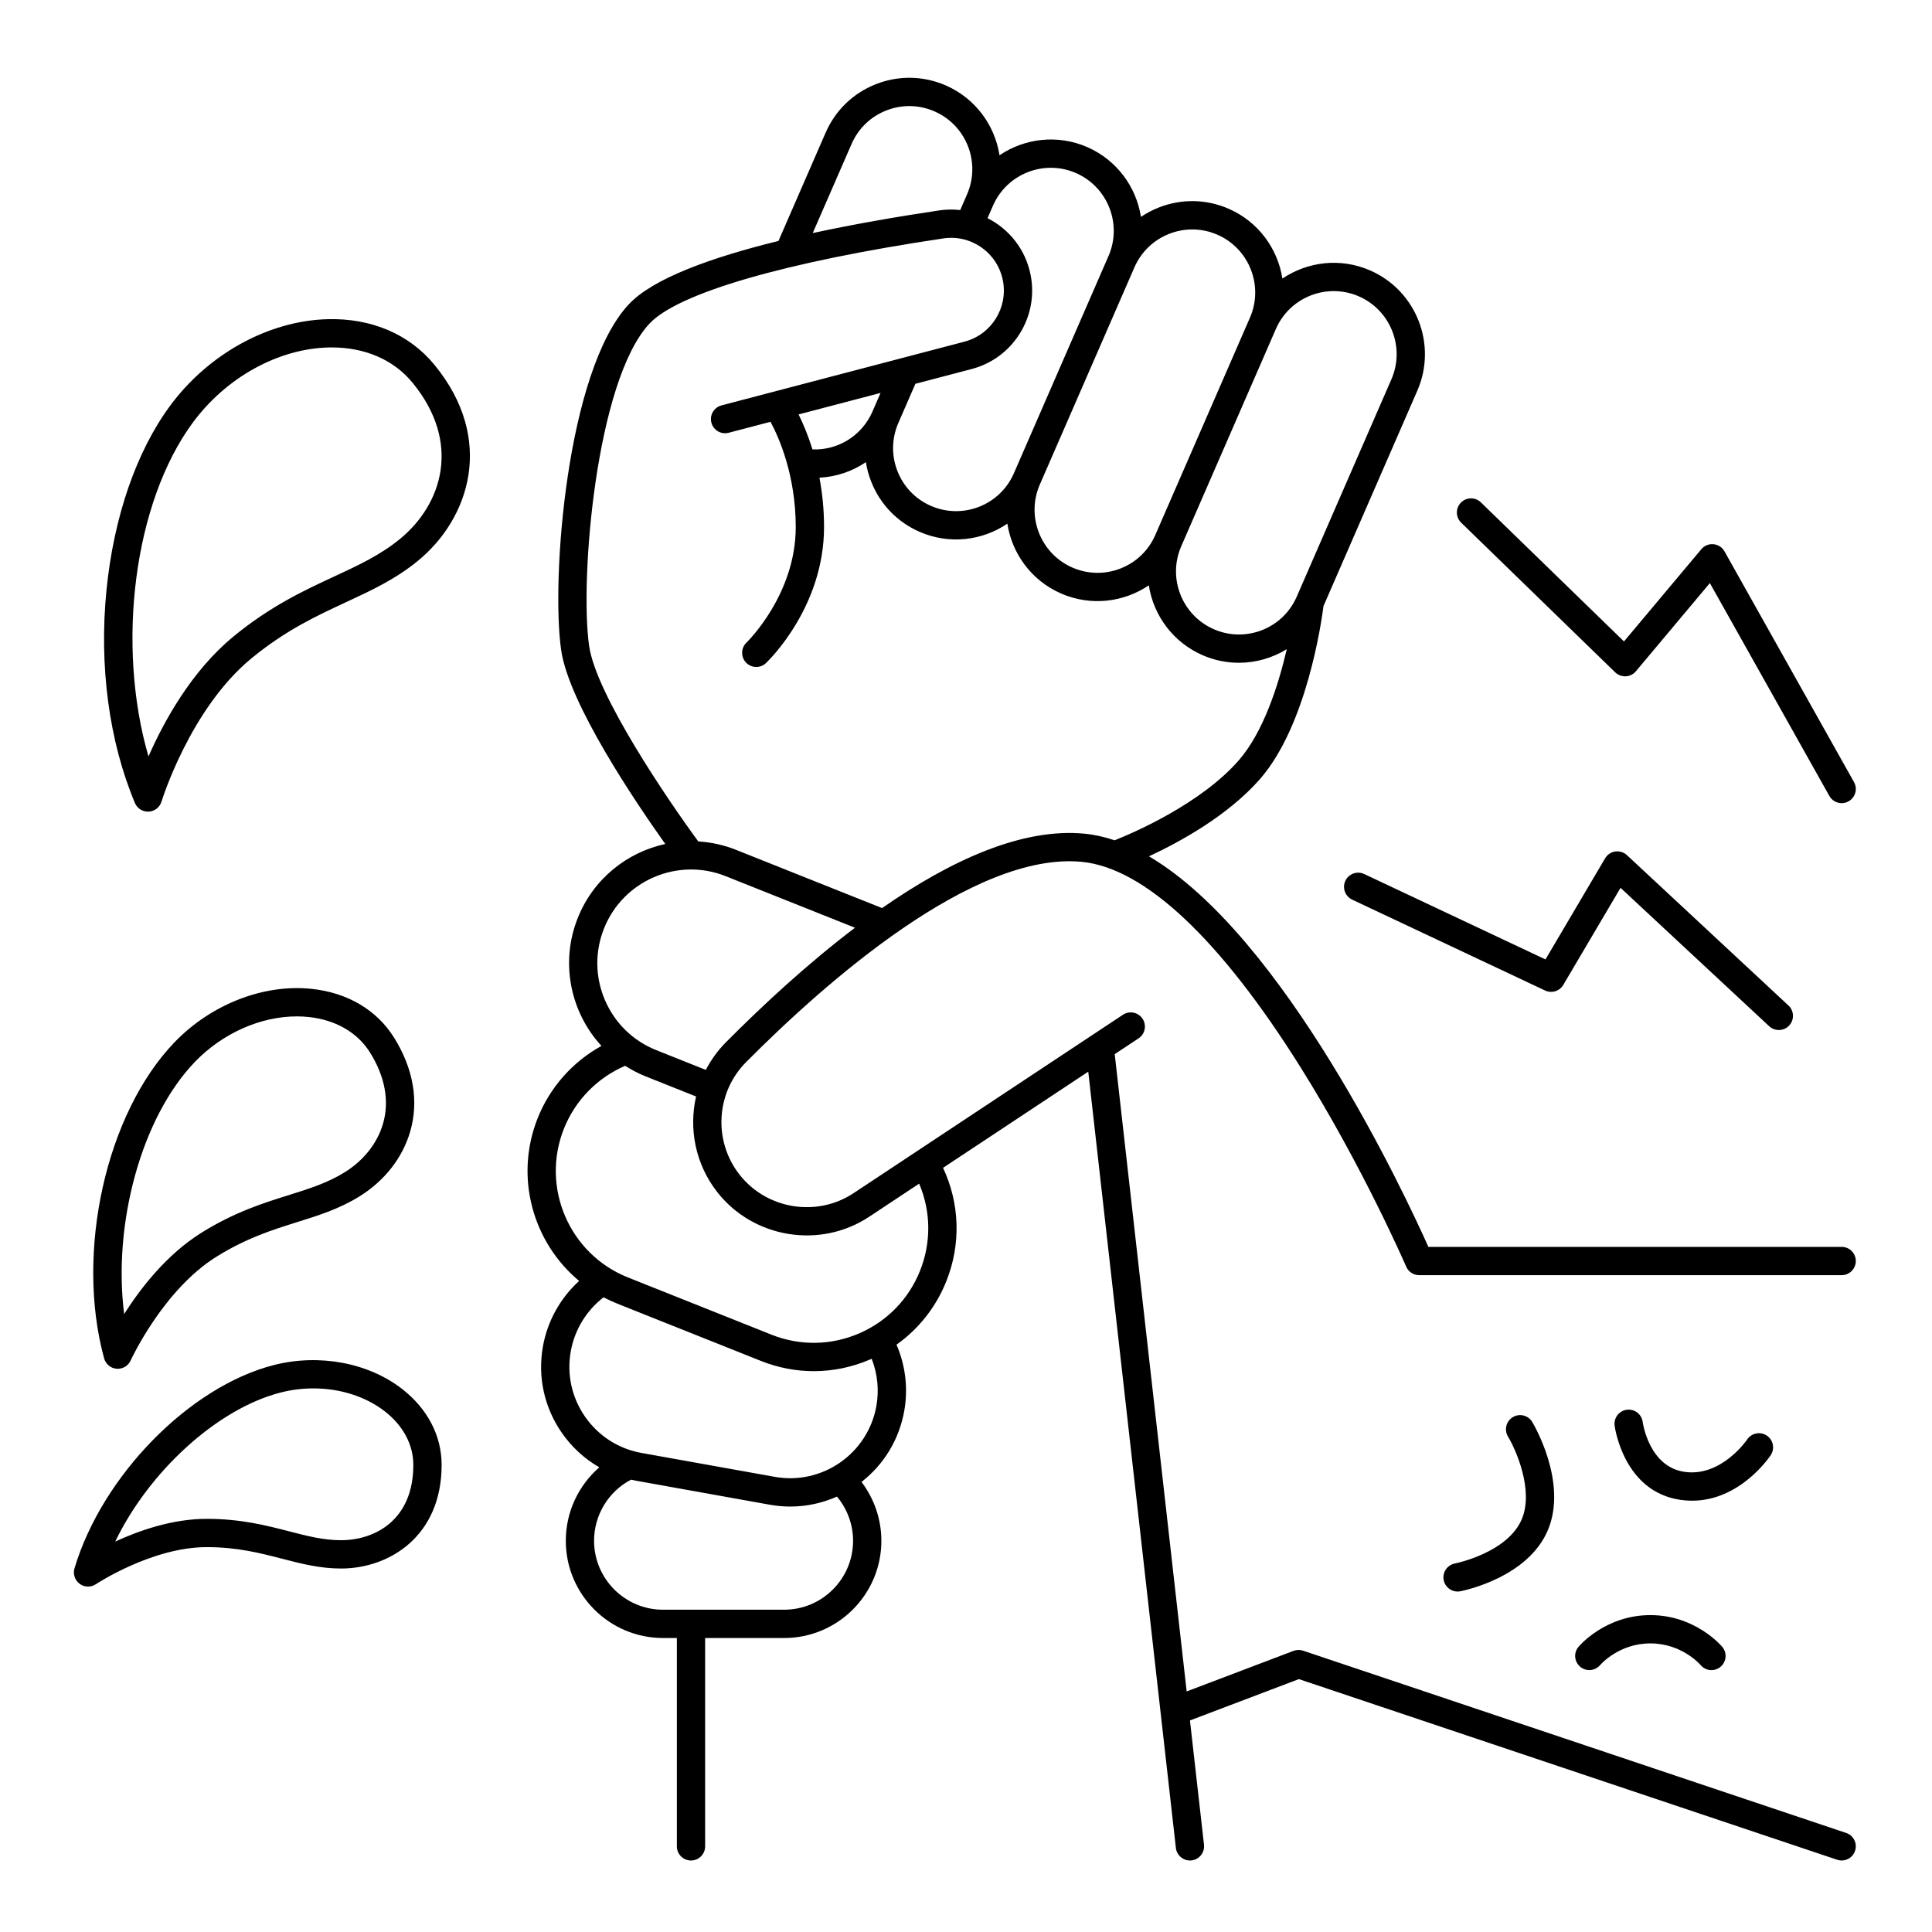 <svg xmlns="http://www.w3.org/2000/svg" xmlns:xlink="http://www.w3.org/1999/xlink" width="500" zoomAndPan="magnify" viewBox="0 0 375 375" height="500" preserveAspectRatio="xMidYMid meet" version="1.0"><defs><clipPath id="1fa222ed10"><path d="M 14.133 15 L 360.629 15 L 360.629 361.117 L 14.133 361.117 Z M 14.133 15 " clip-rule="nonzero"/></clipPath></defs><g clip-path="url(#1fa222ed10)"><path fill="#000000" d="M 360.211 244.762 C 360.211 243.246 358.984 242.016 357.465 242.016 L 277.246 242.016 C 272.742 231.941 249.254 181.621 223.012 166.211 C 228.996 163.43 238.387 158.297 244.59 151.18 C 253.598 140.848 256.477 120.867 256.891 117.633 L 275.105 75.82 C 279.008 66.859 274.895 56.391 265.938 52.488 C 260.172 49.973 253.777 50.785 248.914 54.074 C 248.012 48.273 244.254 43.035 238.484 40.52 C 234.145 38.629 229.332 38.539 224.926 40.273 C 223.691 40.758 222.531 41.371 221.457 42.094 C 220.551 36.297 216.793 31.066 211.031 28.551 C 205.262 26.035 198.867 26.848 194.004 30.137 C 193.102 24.336 189.344 19.098 183.574 16.582 C 179.238 14.691 174.422 14.605 170.016 16.336 C 165.609 18.066 162.145 21.414 160.254 25.754 L 151.098 46.77 C 137.996 49.988 126.676 54.074 122.012 59.105 C 109.941 72.117 106.949 112.594 108.922 126.199 C 110.422 136.566 123.316 155.645 129.129 163.816 C 121.695 165.434 115.16 170.594 112.141 178.184 C 108.66 186.918 110.766 196.52 116.742 203.012 C 111.156 206.09 106.754 211.027 104.363 217.031 C 99.809 228.465 103.422 241.16 112.41 248.629 C 108.766 251.945 106.266 256.398 105.387 261.305 C 104.324 267.223 105.629 273.195 109.062 278.129 C 110.996 280.906 113.473 283.168 116.328 284.805 C 112.266 288.332 109.82 293.504 109.82 299.062 C 109.82 309.469 118.285 317.938 128.688 317.938 L 131.379 317.938 L 131.379 358.375 C 131.379 359.891 132.605 361.121 134.121 361.121 C 135.637 361.121 136.867 359.891 136.867 358.375 L 136.867 317.938 L 152.203 317.938 C 162.609 317.938 171.074 309.469 171.074 299.062 C 171.074 294.918 169.691 290.902 167.219 287.645 C 171.594 284.23 174.52 279.395 175.508 273.891 C 176.293 269.523 175.758 265.035 174.012 260.996 C 178.328 257.938 181.684 253.703 183.688 248.668 C 186.555 241.477 186.293 233.602 183.047 226.676 L 211.23 208.012 L 228.238 358.684 C 228.398 360.086 229.586 361.121 230.965 361.121 C 231.066 361.121 231.172 361.117 231.273 361.105 C 232.781 360.934 233.863 359.574 233.695 358.066 L 230.969 333.938 L 252.109 325.914 L 356.594 360.977 C 356.883 361.074 357.176 361.121 357.465 361.121 C 358.613 361.121 359.684 360.395 360.066 359.25 C 360.551 357.809 359.777 356.254 358.34 355.773 L 252.926 320.395 C 252.324 320.191 251.672 320.207 251.078 320.43 L 230.332 328.305 L 216.367 204.609 L 220.996 201.543 C 222.262 200.707 222.605 199 221.77 197.738 C 220.934 196.473 219.23 196.125 217.965 196.961 L 165.68 231.59 C 158.539 236.316 148.816 234.734 143.539 227.992 C 138.41 221.441 138.957 212.055 144.809 206.164 C 160.098 190.777 188.898 165.27 209.961 167.281 C 222.145 168.453 236.844 182.258 252.469 207.211 C 264.539 226.48 272.855 245.656 272.938 245.848 C 273.371 246.855 274.363 247.508 275.457 247.508 L 357.465 247.508 C 358.984 247.508 360.211 246.277 360.211 244.762 Z M 263.746 57.52 C 269.926 60.215 272.766 67.441 270.07 73.625 L 251.699 115.805 C 250.395 118.801 248.004 121.109 244.965 122.305 C 241.922 123.496 238.602 123.438 235.605 122.133 C 229.422 119.438 226.586 112.215 229.277 106.031 L 247.648 63.852 C 250.344 57.664 257.566 54.828 263.746 57.52 Z M 236.293 45.555 C 242.473 48.25 245.312 55.473 242.617 61.656 L 224.246 103.836 C 222.941 106.832 220.551 109.141 217.508 110.336 C 214.469 111.531 211.148 111.469 208.152 110.164 C 201.969 107.469 199.133 100.246 201.824 94.062 L 220.195 51.883 C 222.891 45.699 230.109 42.859 236.293 45.555 Z M 208.836 33.586 C 215.02 36.281 217.855 43.504 215.164 49.688 L 196.793 91.867 C 194.098 98.055 186.879 100.891 180.695 98.195 C 177.703 96.891 175.395 94.496 174.199 91.457 C 173.004 88.414 173.066 85.09 174.371 82.094 L 177.68 74.492 L 188.598 71.629 C 196.637 69.523 201.66 61.484 200.035 53.332 C 199.055 48.402 195.863 44.457 191.68 42.348 L 192.742 39.914 C 195.434 33.73 202.656 30.891 208.836 33.586 Z M 157.695 87.234 C 156.824 84.41 155.84 82.125 155.004 80.441 L 170.918 76.266 L 169.336 79.898 C 169.336 79.902 169.336 79.902 169.336 79.902 C 167.297 84.574 162.664 87.418 157.695 87.234 Z M 165.289 27.945 C 166.59 24.949 168.984 22.641 172.023 21.445 C 175.062 20.25 178.387 20.309 181.383 21.617 C 187.566 24.312 190.402 31.535 187.707 37.719 L 186.379 40.773 C 185.047 40.621 183.672 40.637 182.285 40.844 C 174.465 42.008 165.934 43.469 157.754 45.238 Z M 152.203 312.445 L 128.688 312.445 C 121.312 312.445 115.309 306.441 115.309 299.062 C 115.309 294.062 118.098 289.504 122.48 287.203 C 122.836 287.285 123.191 287.355 123.547 287.422 L 149.402 292.062 C 150.742 292.301 152.086 292.422 153.422 292.422 C 156.543 292.418 159.605 291.754 162.457 290.488 C 164.449 292.879 165.582 295.914 165.582 299.062 C 165.582 306.441 159.582 312.445 152.203 312.445 Z M 170.102 272.918 C 168.449 282.148 159.594 288.312 150.371 286.652 L 124.516 282.016 C 120.047 281.211 116.16 278.719 113.566 274.988 C 110.973 271.262 109.984 266.746 110.789 262.273 C 111.535 258.109 113.824 254.371 117.152 251.805 C 118.016 252.262 118.91 252.676 119.84 253.047 L 147.688 264.152 C 151.008 265.477 154.48 266.141 157.953 266.141 C 161.668 266.141 165.379 265.383 168.895 263.871 C 168.996 263.828 169.09 263.777 169.191 263.734 C 170.328 266.637 170.66 269.816 170.102 272.918 Z M 168.711 236.168 L 178.406 229.746 C 180.688 235.113 180.781 241.125 178.586 246.637 C 176.391 252.152 172.176 256.48 166.727 258.824 C 161.273 261.172 155.234 261.25 149.723 259.051 L 121.871 247.945 C 110.492 243.406 104.922 230.453 109.461 219.066 C 111.648 213.574 115.941 209.195 121.344 206.871 C 122.594 207.672 123.93 208.371 125.355 208.938 L 135.109 212.828 C 133.66 219.125 134.988 225.977 139.215 231.379 C 146.246 240.363 159.203 242.465 168.711 236.168 Z M 140.914 202.293 C 139.309 203.91 138.004 205.73 137 207.668 L 127.391 203.836 C 122.879 202.039 119.34 198.59 117.422 194.129 C 115.508 189.668 115.441 184.727 117.238 180.215 C 120.949 170.902 131.543 166.348 140.848 170.062 L 165.953 180.074 C 156.914 186.926 148.312 194.848 140.914 202.293 Z M 171.207 176.258 L 142.879 164.961 C 140.473 164 137.996 163.469 135.539 163.324 C 129.426 155.004 115.707 134.762 114.355 125.41 C 112.488 112.516 115.672 74.016 126.035 62.84 C 131.551 56.895 152.348 50.859 183.094 46.277 C 188.508 45.469 193.582 49.043 194.652 54.406 C 195.711 59.711 192.438 64.945 187.207 66.316 L 140.039 78.688 C 138.574 79.074 137.695 80.574 138.082 82.043 C 138.465 83.508 139.969 84.387 141.434 84 L 149.555 81.871 C 151.211 84.949 154.453 92.262 154.453 102.305 C 154.453 115.441 144.996 124.629 144.906 124.715 C 143.805 125.758 143.754 127.496 144.797 128.598 C 145.336 129.168 146.062 129.457 146.793 129.457 C 147.469 129.457 148.148 129.207 148.676 128.703 C 149.137 128.27 159.945 117.859 159.945 102.305 C 159.945 98.793 159.594 95.586 159.055 92.719 C 162.312 92.555 165.426 91.496 168.066 89.707 C 168.266 90.977 168.609 92.238 169.09 93.465 C 170.82 97.871 174.164 101.34 178.504 103.234 C 184.273 105.746 190.664 104.938 195.527 101.645 C 196.43 107.449 200.191 112.688 205.957 115.199 C 211.727 117.715 218.121 116.906 222.984 113.613 C 223.887 119.418 227.645 124.652 233.414 127.168 C 235.711 128.172 238.105 128.645 240.465 128.645 C 243.762 128.645 246.98 127.711 249.762 126.008 C 248.148 132.934 245.254 142.062 240.453 147.57 C 233.023 156.09 219.84 161.715 216.344 163.102 C 214.395 162.441 212.441 162.004 210.484 161.816 C 198.344 160.648 184.473 167.027 171.207 176.258 Z M 295.406 294.809 C 297.711 289.227 294.234 281.383 292.699 278.832 C 291.918 277.535 292.34 275.848 293.637 275.066 C 294.938 274.285 296.625 274.703 297.406 276.004 C 297.688 276.473 304.301 287.648 300.48 296.906 C 296.621 306.25 283.965 308.766 283.426 308.867 C 283.254 308.902 283.082 308.918 282.91 308.918 C 281.617 308.918 280.469 308 280.215 306.684 C 279.934 305.195 280.906 303.758 282.395 303.473 C 282.496 303.453 292.684 301.402 295.406 294.809 Z M 334.297 319.66 C 335.27 320.824 335.113 322.555 333.949 323.531 C 333.438 323.961 332.812 324.168 332.191 324.168 C 331.406 324.168 330.629 323.836 330.086 323.184 C 329.949 323.027 326.41 318.984 320.336 318.984 C 314.262 318.984 310.723 323.027 310.574 323.199 C 309.59 324.344 307.863 324.488 306.711 323.512 C 305.559 322.535 305.406 320.82 306.375 319.66 C 306.586 319.41 311.633 313.492 320.336 313.492 C 329.039 313.492 334.086 319.41 334.297 319.66 Z M 328.43 291.285 C 327.703 291.285 326.957 291.234 326.188 291.125 C 315.215 289.547 313.469 277.234 313.398 276.715 C 313.199 275.211 314.258 273.828 315.762 273.633 C 317.262 273.426 318.637 274.488 318.84 275.984 C 318.891 276.359 320.141 284.707 326.969 285.688 C 334.129 286.723 339.078 279.477 339.125 279.402 C 339.969 278.145 341.672 277.805 342.926 278.641 C 344.188 279.477 344.535 281.172 343.703 282.434 C 343.445 282.824 337.746 291.285 328.43 291.285 Z M 264.793 169.648 L 299.977 186.223 L 311.551 166.598 C 311.977 165.879 312.699 165.395 313.523 165.273 C 314.344 165.156 315.18 165.414 315.785 165.98 L 347.141 195.168 C 348.25 196.203 348.312 197.941 347.281 199.051 C 346.738 199.633 346.004 199.926 345.27 199.926 C 344.598 199.926 343.93 199.684 343.398 199.191 L 314.547 172.328 L 303.434 191.168 C 302.715 192.391 301.18 192.859 299.902 192.258 L 262.453 174.617 C 261.082 173.969 260.492 172.332 261.137 170.961 C 261.785 169.59 263.418 169 264.793 169.648 Z M 287.438 97.508 L 315.215 124.504 L 330.227 106.602 C 330.805 105.91 331.684 105.543 332.586 105.633 C 333.484 105.715 334.281 106.234 334.723 107.02 L 359.859 151.797 C 360.602 153.121 360.133 154.793 358.812 155.535 C 358.387 155.773 357.926 155.891 357.469 155.891 C 356.512 155.891 355.578 155.383 355.074 154.488 L 331.883 113.176 L 317.523 130.297 C 317.031 130.883 316.32 131.234 315.559 131.273 C 314.797 131.301 314.055 131.031 313.508 130.5 L 283.613 101.449 C 282.523 100.391 282.5 98.652 283.555 97.566 C 284.613 96.477 286.348 96.453 287.438 97.508 Z M 78.078 269.617 C 71.535 264.516 62.016 262.723 53.242 264.934 C 36.859 269.062 19.824 286.41 14.457 304.426 C 14.129 305.535 14.531 306.73 15.461 307.418 C 15.941 307.777 16.516 307.953 17.09 307.953 C 17.621 307.953 18.152 307.801 18.613 307.492 C 18.723 307.422 29.52 300.297 40.117 300.297 C 46.062 300.297 50.484 301.445 54.762 302.551 C 58.531 303.527 62.09 304.449 66.199 304.449 C 75.602 304.449 85.719 298.156 85.719 284.344 C 85.719 278.691 83.004 273.461 78.078 269.617 Z M 66.199 298.953 C 62.785 298.953 59.707 298.156 56.137 297.234 C 51.742 296.098 46.762 294.805 40.117 294.805 C 33.484 294.805 27.008 297.074 22.367 299.215 C 28.902 285.641 42.184 273.383 54.582 270.262 C 56.645 269.738 58.75 269.488 60.832 269.488 C 65.984 269.488 70.969 271.043 74.703 273.949 C 78.266 276.73 80.227 280.422 80.227 284.344 C 80.23 295.129 72.672 298.953 66.199 298.953 Z M 22.641 265.672 C 22.715 265.68 22.789 265.68 22.859 265.68 C 23.93 265.68 24.914 265.055 25.359 264.066 C 25.422 263.93 31.641 250.391 42.023 243.922 C 47.836 240.301 52.84 238.73 57.684 237.211 C 61.898 235.891 65.887 234.641 69.832 232.184 C 74.668 229.168 78.145 224.711 79.621 219.625 C 81.328 213.738 80.25 207.445 76.504 201.426 C 73.152 196.043 67.465 192.676 60.488 191.938 C 51.176 190.953 40.988 194.922 33.891 202.289 C 20.578 216.102 14.57 243.062 20.211 263.66 C 20.516 264.777 21.488 265.582 22.641 265.672 Z M 37.844 206.098 C 43.203 200.535 50.598 197.281 57.613 197.281 C 58.387 197.281 59.156 197.32 59.914 197.398 C 65.172 197.957 69.406 200.414 71.844 204.328 C 74.742 208.988 75.609 213.746 74.348 218.094 C 73.25 221.875 70.617 225.223 66.93 227.52 C 63.578 229.609 60.082 230.703 56.039 231.973 C 51.109 233.516 45.523 235.27 39.125 239.258 C 32.34 243.484 27.254 250.082 24.098 255.055 C 21.879 237.59 27.418 216.918 37.844 206.098 Z M 63.598 61.953 C 52.176 62.246 40.465 68.672 33.035 78.73 C 26.473 87.613 22.078 100.34 20.664 114.566 C 19.207 129.25 21.168 143.914 26.188 155.859 C 26.617 156.883 27.617 157.539 28.719 157.539 C 28.766 157.539 28.816 157.539 28.863 157.535 C 30.016 157.477 31.012 156.699 31.348 155.59 C 31.402 155.41 36.922 137.547 48.824 127.77 C 55.457 122.32 61.406 119.559 67.16 116.887 C 72.102 114.594 76.77 112.43 81.164 108.816 C 91.047 100.699 96.25 85.34 84.316 70.801 C 79.457 64.879 72.102 61.727 63.598 61.953 Z M 77.68 104.574 C 73.824 107.738 69.664 109.672 64.852 111.906 C 59.066 114.59 52.512 117.633 45.34 123.523 C 37.098 130.293 31.742 140.168 28.82 146.832 C 22.543 125.223 25.941 97.57 37.449 81.996 C 43.898 73.27 53.969 67.695 63.738 67.445 C 63.965 67.438 64.188 67.438 64.41 67.438 C 70.895 67.438 76.438 69.855 80.074 74.289 C 89.664 85.973 85.781 97.918 77.68 104.574 Z M 77.68 104.574 " fill-opacity="1" fill-rule="nonzero"/></g></svg>